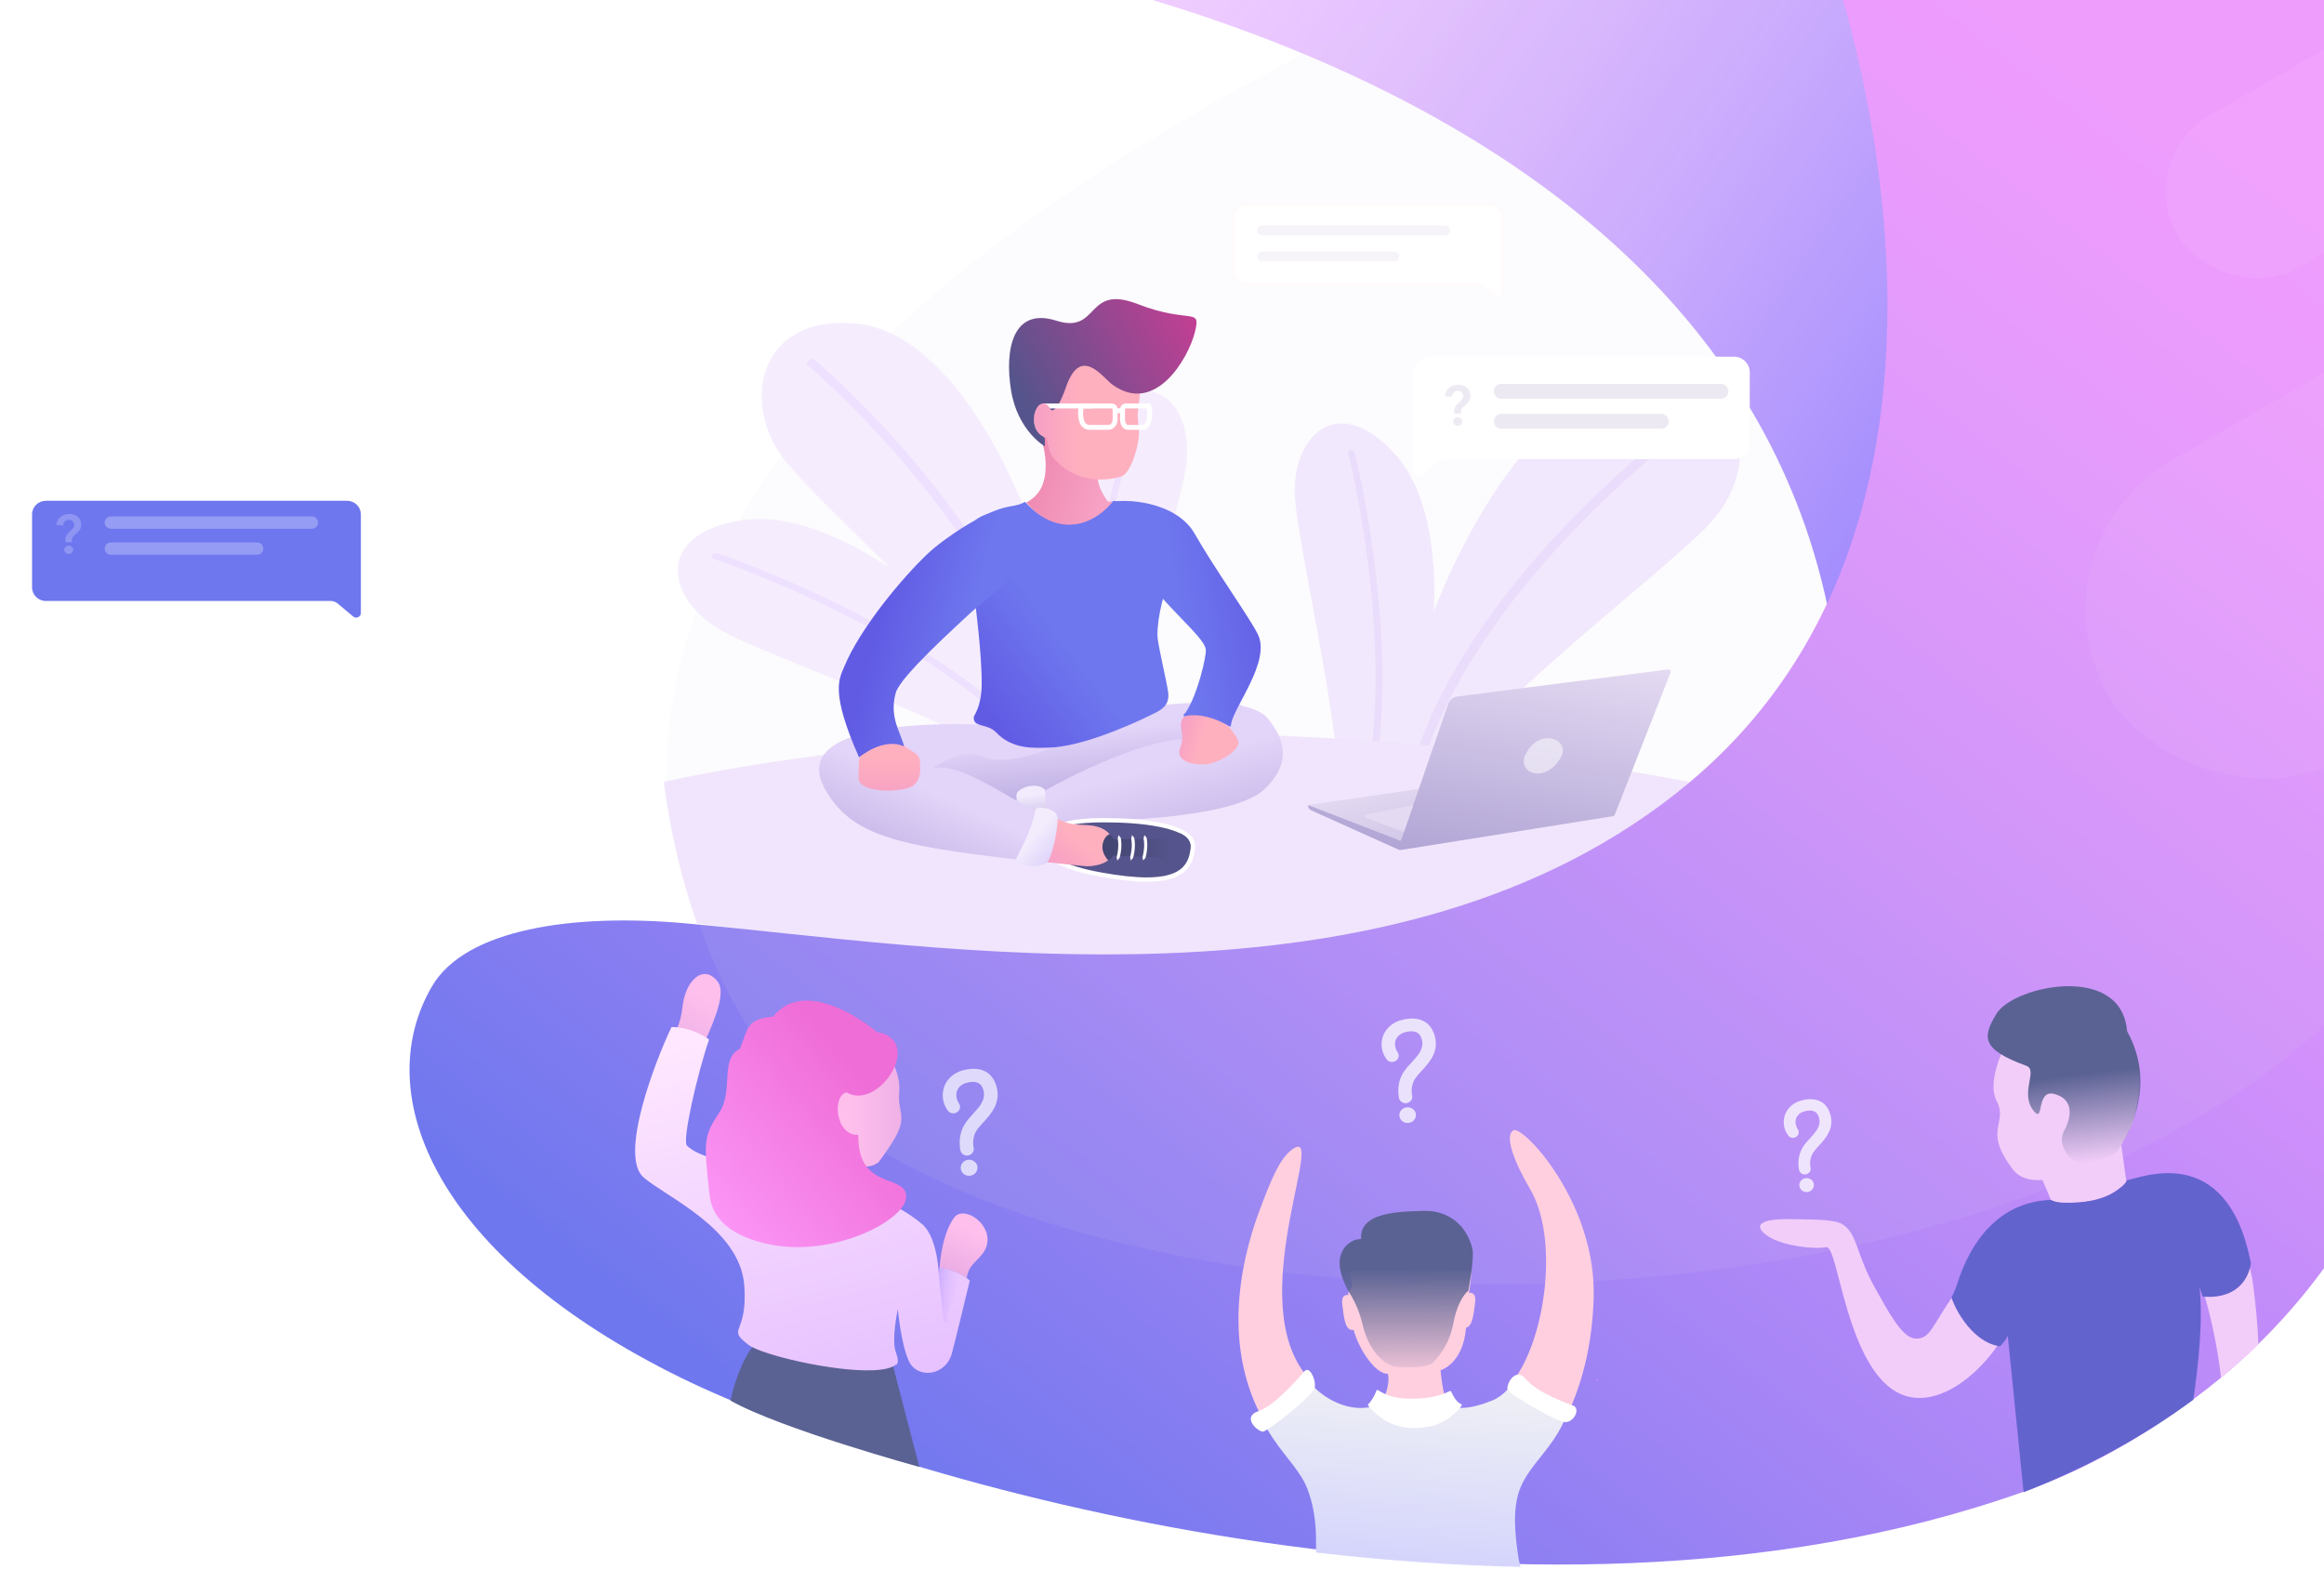 <svg width="942" height="636" viewBox="0 0 942 636" fill="none" xmlns="http://www.w3.org/2000/svg">
<path fill-rule="evenodd" clip-rule="evenodd" d="M694.521 210.558C679.167 228.279 617.735 273.2 588.878 308.643C585.078 308.104 581.278 307.6 577.514 307.114C576.259 306.949 575.005 306.783 573.75 306.636C572.766 306.506 571.791 306.384 570.808 306.262C569.228 306.071 567.657 305.871 566.087 305.689C568.118 287.933 573.488 267.614 581.251 247.703C600.17 199.256 633.368 153.224 667.83 152.329C708.891 151.278 713.738 188.406 694.521 210.558Z" fill="#F3EAFF"/>
<path fill-rule="evenodd" clip-rule="evenodd" d="M687.029 171.232C686.731 171.449 603.067 231.928 577.523 307.114C576.268 306.949 575.013 306.784 573.759 306.636C599.095 230.277 683.906 168.965 684.213 168.739C684.808 168.305 685.928 168.513 686.704 169.191C687.471 169.886 687.624 170.789 687.029 171.232Z" fill="#EBDDFD"/>
<path fill-rule="evenodd" clip-rule="evenodd" d="M581.241 247.712C580.456 267.345 576.565 288.063 570.798 306.271C569.218 306.08 567.648 305.88 566.077 305.697C563.595 305.402 561.131 305.115 558.657 304.837C557.719 304.733 556.789 304.638 555.85 304.525C551.012 303.995 546.21 303.5 541.444 303.039C536.995 265.338 525.856 218.02 524.899 201.497C523.464 176.6 542.51 158.149 565.815 184.54C578.046 198.387 582.288 222.12 581.241 247.712Z" fill="#F3EAFF"/>
<path fill-rule="evenodd" clip-rule="evenodd" d="M558.667 304.838C557.728 304.733 556.798 304.638 555.86 304.525C562.792 248.485 546.517 183.707 546.445 183.437C546.292 182.812 546.779 182.369 547.528 182.464C548.278 182.551 549.018 183.133 549.171 183.767C549.243 184.054 565.464 248.555 558.667 304.838Z" fill="#EBDDFD"/>
<path d="M359 -23.098C359 -23.098 690.477 10.166 740.692 245.416C740.692 245.416 799.885 139.022 740.692 -23.098H359Z" fill="url(#paint0_linear)"/>
<path d="M685 317.003C675.324 325.68 664.564 333.753 652.613 341.075C548.358 404.967 506.674 403.966 390.089 392.241C373.147 390.531 327.455 379.359 282.449 374.325C276.212 356.504 271.852 337.207 269 317.029C276.573 315.242 406.265 285.566 584.184 302.688C588.878 303.136 593.608 303.62 598.374 304.138C599.294 304.242 600.215 304.337 601.136 304.44C603.564 304.708 605.992 304.993 608.438 305.278C609.982 305.459 611.534 305.649 613.087 305.839C614.052 305.951 615.018 306.072 615.984 306.202C617.221 306.348 618.457 306.504 619.694 306.668C623.404 307.143 627.141 307.635 630.887 308.162C648.56 310.596 666.622 313.523 685 317.003Z" fill="#F2E7FE"/>
<path d="M684.809 317.173C824.179 200.418 739.676 -23.098 739.676 -23.098H948V505.507C938.329 520.04 927.411 533.106 915.419 544.819C910.543 549.591 905.486 554.137 900.258 558.466C896.583 561.503 892.835 564.444 888.997 567.281C868.138 582.699 845.292 595.826 820.188 604.736C616.686 676.966 358.272 598.793 276.387 558.692C176.325 509.689 149.496 443.698 175.088 399.857C188.741 376.466 232.474 370.306 277.101 374.236C376.693 382.999 565.702 416.958 684.809 317.173Z" fill="url(#paint1_linear)"/>
<path opacity="0.09" d="M946 -28.872V411.904C807.31 545.433 472.052 551.736 338.44 454.223C312.351 435.182 294.783 407.493 283.438 374.865C277.207 356.944 270.083 337.721 270.001 317.247C269.199 102.902 616.009 -8.816 611.067 -23.29L946 -28.872Z" fill="#E1DAEA"/>
<path fill-rule="evenodd" clip-rule="evenodd" d="M347.19 131.176C307.818 127.285 300.353 162.623 317.133 185.253C333.046 206.71 408.27 269.429 421.575 305.515L433.165 299.382C437.281 241.918 397.592 136.154 347.19 131.176Z" fill="#F5EDFD"/>
<path fill-rule="evenodd" clip-rule="evenodd" d="M428.904 301.649C418.289 220.105 330.509 146.057 330.211 145.805C329.67 145.345 328.587 145.458 327.783 146.066C326.98 146.674 326.772 147.534 327.314 147.994C327.612 148.246 415.491 222.381 425.546 303.422L428.904 301.649Z" fill="#EEE1FF"/>
<path fill-rule="evenodd" clip-rule="evenodd" d="M300.741 210.897C264.727 216.396 270.106 243.108 292.564 255.695C311.167 266.129 380.389 289.479 413.506 310.484L428.787 302.397C406.736 260.829 343.246 204.408 300.741 210.897Z" fill="#F5EDFD"/>
<path fill-rule="evenodd" clip-rule="evenodd" d="M423.137 304.699C381.617 254.653 290.984 224.318 290.66 224.214C290.028 223.997 289.107 224.309 288.602 224.909C288.105 225.508 288.213 226.168 288.845 226.386C289.17 226.499 379.216 256.634 420.42 306.149L423.137 304.699Z" fill="#EEE1FF"/>
<path fill-rule="evenodd" clip-rule="evenodd" d="M442.751 169.269C467.149 145.536 484.046 164.604 480.788 188.423C478.586 204.538 463.792 250.631 456.814 286.881L432.552 299.712C419.247 257.493 417.532 193.801 442.751 169.269Z" fill="#F5EDFD"/>
<path fill-rule="evenodd" clip-rule="evenodd" d="M441.217 295.134C435.738 238.356 458.728 169.955 458.827 169.686C459.026 169.095 459.775 168.582 460.506 168.548C461.237 168.513 461.67 168.965 461.472 169.555C461.381 169.825 438.635 237.514 443.862 293.744L441.217 295.134Z" fill="#EEE1FF"/>
<path opacity="0.75" d="M573.834 451.248L573.816 451.163C573.558 450.299 572.925 449.62 572.166 449.247C571.417 448.866 570.507 448.756 569.633 448.993C568.759 449.23 568.037 449.79 567.617 450.502C567.198 451.206 567.082 452.087 567.332 452.918C567.582 453.749 568.171 454.436 568.92 454.826C569.642 455.216 570.525 455.326 571.381 455.122L571.542 455.089C572.443 454.843 573.139 454.241 573.522 453.546C573.906 452.85 574.022 452.045 573.834 451.248ZM581.469 419.652C581.05 418.253 580.435 417.024 579.587 416.006C578.339 414.472 576.573 413.463 574.575 413.081C572.577 412.691 570.365 412.87 567.992 413.514C565.058 414.302 562.712 416.083 561.356 418.38C559.982 420.677 559.608 423.501 560.437 426.281C560.767 427.358 561.303 428.367 561.98 429.316V429.325C561.998 429.35 562.007 429.367 562.025 429.393H562.034C562.346 429.842 562.801 430.181 563.3 430.359C563.827 430.546 564.406 430.571 564.951 430.418C565.2 430.351 565.45 430.24 565.673 430.105C565.691 430.096 565.709 430.079 565.727 430.071C565.744 430.054 565.771 430.045 565.789 430.037L565.78 430.028C566.244 429.732 566.592 429.308 566.77 428.85C566.966 428.35 566.993 427.799 566.833 427.273C566.761 427.027 566.636 426.79 566.476 426.561H566.485C566.11 426.01 565.851 425.4 565.682 424.857C565.245 423.373 565.423 422.009 566.066 420.906C566.717 419.796 567.84 418.906 569.526 418.439C571.515 417.897 573.023 417.982 574.031 418.414C574.548 418.634 574.967 418.94 575.333 419.372C575.707 419.813 576.029 420.398 576.252 421.169C576.546 422.127 576.599 422.966 576.501 423.763C576.359 424.95 575.859 426.052 575.101 427.188C574.343 428.307 573.326 429.426 572.273 430.571C571.051 431.86 569.954 433.08 569.054 434.437C568.144 435.802 567.448 437.319 567.082 439.1V439.108C566.886 440.1 566.788 441.083 566.788 442.092C566.788 443.05 566.877 444.034 567.056 445.076L567.064 445.093V445.119L567.118 445.339C567.305 445.95 567.698 446.441 568.215 446.78C568.732 447.119 569.437 447.314 570.177 447.179H570.186L570.418 447.128C571.06 446.95 571.604 446.585 571.979 446.06C572.354 445.543 572.532 444.839 572.389 444.152C572.113 442.77 572.113 441.507 572.416 440.083C572.684 438.862 573.067 438.023 573.674 437.124C574.289 436.226 575.163 435.259 576.35 433.988L576.359 433.979C577.964 432.216 579.694 430.317 580.836 427.977C581.407 426.807 581.808 425.527 581.951 424.128C582.085 422.738 581.951 421.237 581.469 419.652Z" fill="white"/>
<path d="M390.549 298.318C390.549 298.318 462.313 284.509 471 286.319C479.687 288.129 499.257 280.56 505.338 287.646C511.419 294.732 474.217 327.048 451.531 330.307C434.238 332.795 432.103 340.053 412.991 328.849C393.879 317.645 352.497 315.664 390.549 298.318Z" fill="url(#paint2_linear)"/>
<path d="M512.611 319.842C497.122 334.764 423.626 332.996 423.626 332.996C423.626 332.996 421.092 320.616 423.626 320.41C423.626 320.41 462.529 298.323 482.703 299.622L484.077 289.955L468.239 286.076C469.31 286.248 505.357 280.959 513.905 291.305C522.471 301.66 521.98 310.82 512.611 319.842Z" fill="url(#paint3_linear)"/>
<path d="M426.5 337.327C426.5 337.327 426.035 338.921 425.338 339.326C423.195 340.573 418.135 341.93 416.524 338.652C414.042 333.629 411.386 324.098 412.126 321.73C412.866 319.361 419.938 316.835 423.5 320.003C423.5 320.003 423.905 330.669 426.5 337.327Z" fill="url(#paint4_linear)"/>
<path d="M398.908 293.81L446 295.849C437.393 299.935 432.742 300.594 426.478 303.089C419.575 305.839 406.686 310.233 397.926 306.63C389.156 303.036 378.368 311.349 378.368 311.349C384.253 310.672 389.264 311.261 409.002 322.825C414.194 325.865 418.286 327.877 419.665 328.615C421.359 334.133 412.004 348.394 412.004 348.394C362.803 342.736 345.111 338.448 334.584 320.206C316.54 288.951 398.908 293.81 398.908 293.81Z" fill="url(#paint5_linear)"/>
<path d="M469.158 257.824C469.203 260.931 472.897 276.156 473.492 280.596C474.186 285.824 470.888 287.659 467.96 289.13C455.581 295.336 437.228 302.693 425.542 303.057C419.154 303.256 410.343 303.844 403.82 296.955C400.099 293.025 394.287 295.137 394.72 290.619C394.783 289.944 397.81 286.525 397.909 277.601C398.053 264.921 395.251 245.325 395.224 242.763C395.116 234.558 385.998 217.611 394.891 211.405C398.468 207.302 409.126 206.809 415.514 203.433C420.362 208.929 426.506 212.21 433.182 212.21C440.012 212.21 446.274 208.782 451.175 203.07C457.175 203.433 474.366 205.13 477.33 212.21C480.916 220.822 468.924 241.205 469.158 257.824Z" fill="url(#paint6_linear)"/>
<path d="M372.868 309.559C372.84 310.112 374.041 316.079 369.698 318.73C365.355 321.381 347.746 321.605 348.003 315.302C348.25 308.998 347.178 303.808 353.042 303.031C358.905 302.253 360.426 294.965 364.531 300.267C368.644 305.578 373.143 304.248 372.868 309.559Z" fill="url(#paint7_linear)"/>
<path d="M451 203.378C446.189 209.2 440.044 212.694 433.341 212.694C426.779 212.694 420.757 209.35 416 203.748C418.75 202.222 421.032 200.122 422.314 197.14C426.541 187.356 420.775 174.008 420.775 174.008C420.775 174.008 443.077 160.034 445.12 176.293C447.153 192.561 441.529 192.306 448.975 203.272C448.966 203.272 449.718 203.298 451 203.378Z" fill="url(#paint8_linear)"/>
<path d="M461.888 158.05C462.487 162.003 460.431 166.803 461.459 171.949C462.764 178.484 458.545 192.003 454.451 193.186C444.331 196.13 434.471 193.721 427.561 186.331C424.816 183.431 424.298 177.862 424.298 177.491C424.298 177.491 420.239 177.267 419.202 171.966C418.174 166.665 421.214 160.674 424.897 164.231C427.185 166.441 428.812 164.231 429.161 160.588C429.51 156.945 434.194 137.382 445.985 143.676C457.767 149.978 459.895 144.927 461.888 158.05Z" fill="url(#paint9_linear)"/>
<path d="M423.5 180.934C423.5 180.934 412.465 174.672 409.805 158.175C407.154 141.67 410.499 124.383 428.154 129.996C445.818 135.609 439.813 114.955 461.165 123.261C482.517 131.566 486.962 124.155 484.311 134.715C481.66 145.265 468.279 168.48 450.904 155.93C446.973 153.097 438.01 139.661 432.086 156.939C432.086 156.939 427.974 169.261 425.503 165.691C420.427 158.368 415.273 173.305 423 177.085C423.64 177.909 423.5 176.979 423.5 180.934Z" fill="url(#paint10_linear)"/>
<path d="M501.959 301.41C500.84 305.561 493.483 309.218 489.106 309.808C486.314 310.182 475.761 309.652 478.428 302.99C480.666 297.345 477.077 293.879 479.717 290.787C479.816 290.666 479.923 290.562 480.039 290.457C482.044 289.702 488.712 288.043 497.878 294.4C497.878 294.4 502.478 299.464 501.959 301.41Z" fill="url(#paint11_linear)"/>
<path d="M406.394 237.735C403.18 240.463 395.631 246.334 393.812 248.04C387.026 254.43 364.93 274.26 363.093 280.816C360.228 291.042 365.398 297.347 366.427 302.577C357.959 298.723 348.197 307.011 348.197 307.011C336.469 280.487 340.143 275.23 342.255 270.13C348.665 254.655 365.793 234.132 376.023 224.468C382.838 218.034 399.405 206.959 408.974 205.357C411.821 204.881 416 204.032 416 204.032C416 204.032 413.41 220.598 410.003 230.669C408.873 234.037 407.643 236.678 406.394 237.735Z" fill="url(#paint12_linear)"/>
<path d="M498.974 293.647C498.974 293.647 499.092 294.898 498.2 294.368C489.308 289.069 482.1 289.668 480.061 290.424C479.196 289.842 480.343 289.243 480.771 288.591C485.467 281.346 489.017 266.09 488.762 263.362C488.025 255.552 452.893 232.981 451 203.634C454.814 202.123 476.566 202.809 484.257 216.388C491.947 229.949 506.482 250.322 509.823 257.081C515.265 268.053 500.139 286.306 498.974 293.647Z" fill="url(#paint13_linear)"/>
<path d="M438.59 164.573H450.697C451.4 164.573 451.972 165.13 451.981 165.825C451.991 166.706 452 168.088 452 170.045C452 171.797 450.79 173.235 449.318 173.235H441.45C440.691 173.235 439.34 172.762 438.656 171.232C437.952 169.664 437.652 166.001 438.59 164.573Z" stroke="white" stroke-width="2" stroke-miterlimit="10"/>
<path d="M465.537 164.573H456.288C455.593 164.573 455.028 165.13 455.019 165.825C455.009 166.706 455 168.088 455 170.045C455 171.797 455.945 173.235 457.104 173.235H463.276C463.869 173.235 464.934 172.762 465.463 171.232C466.037 169.664 466.278 166.001 465.537 164.573Z" stroke="white" stroke-width="2" stroke-miterlimit="10"/>
<path d="M423 164.573H433.454H443" stroke="white" stroke-width="2" stroke-miterlimit="10"/>
<path d="M426 166.176C426 166.176 424.313 162.355 421.64 164.039C418.968 165.723 425.522 167.46 425.522 167.46L426 166.176Z" fill="url(#paint14_linear)"/>
<path d="M452 166.498C452.144 166.498 455 166.498 455 166.498" stroke="white" stroke-width="2" stroke-miterlimit="10"/>
<path d="M464.82 356.56C459.693 356.56 453.492 355.873 445.856 354.475C432.732 352.06 425.331 348.507 423.859 343.903C422.921 340.958 424.726 338.656 425.313 338.013C425.791 336.727 428.806 332.497 447.553 332.497C449.07 332.497 450.676 332.523 452.328 332.575C453.258 332.583 475.769 332.87 481.916 339.272C483.098 340.506 483.64 341.896 483.532 343.407C482.855 352.624 477.258 356.56 464.82 356.56Z" fill="#56548C"/>
<path d="M447.544 333.357C449.025 333.357 450.595 333.383 452.283 333.435C452.283 333.435 483.306 333.73 482.611 343.338C482.097 350.453 478.703 355.682 464.812 355.682C459.946 355.682 453.791 355.04 446.019 353.615C416.061 348.107 426.116 338.439 426.116 338.439C426.116 338.439 426.874 333.357 447.544 333.357ZM447.553 331.62V333.357V331.62C429.14 331.62 425.286 335.624 424.5 337.587C423.724 338.5 421.991 341.01 422.993 344.155C424.591 349.159 432.01 352.816 445.676 355.326C453.366 356.742 459.631 357.429 464.812 357.429C477.674 357.429 483.721 353.12 484.416 343.469C484.543 341.705 483.92 340.098 482.566 338.682C476.275 332.123 454.738 331.732 452.31 331.706C450.686 331.646 449.07 331.62 447.553 331.62Z" fill="white"/>
<path d="M451.534 344.251C451.137 351.426 440.387 351.174 440.387 351.174C432.714 350.445 425.809 349.715 419.572 348.968L421.973 327.719C433.103 336.033 436.415 333.635 443.329 334.791C446.416 335.321 451.994 337.405 451.534 344.251Z" fill="url(#paint15_linear)"/>
<path d="M449.783 338.169C448.014 338.447 444.494 343.668 449.224 348.811C450.298 348.307 451.137 346.856 451.137 346.856L469.713 347.612L477.079 352.989C477.079 352.989 488.479 342.148 478.252 337.77L471.058 340.141L451.462 340.185C451.453 340.193 450.587 338.534 449.783 338.169Z" fill="url(#paint16_linear)"/>
<path d="M453.366 338.534C453.754 338.873 454.034 339.281 454.305 339.698C454.368 340.15 454.44 340.593 454.477 341.045C454.558 341.94 454.558 342.843 454.504 343.738C454.431 344.633 454.332 345.527 454.143 346.405C454.07 346.848 453.935 347.273 453.836 347.716C453.538 348.099 453.213 348.472 452.852 348.82C452.735 348.324 452.689 347.873 452.617 347.412C452.716 347.004 452.834 346.596 452.906 346.179C453.087 345.354 453.177 344.511 453.249 343.677C453.303 342.834 453.294 341.992 453.222 341.158C453.186 340.741 453.141 340.324 453.05 339.916L453.366 338.534Z" fill="white"/>
<path d="M458.835 338.534C459.223 338.873 459.503 339.281 459.774 339.698C459.837 340.15 459.909 340.593 459.945 341.045C460.027 341.94 460.027 342.843 459.972 343.738C459.9 344.633 459.801 345.527 459.611 346.405C459.539 346.848 459.404 347.273 459.304 347.716C459.007 348.099 458.682 348.472 458.321 348.82C458.203 348.324 458.158 347.873 458.086 347.412C458.185 347.004 458.303 346.596 458.375 346.179C458.555 345.354 458.646 344.511 458.718 343.677C458.772 342.834 458.763 341.992 458.691 341.158C458.655 340.741 458.609 340.324 458.519 339.916L458.835 338.534Z" fill="white"/>
<path d="M463.855 338.534C464.243 338.873 464.523 339.281 464.793 339.698C464.857 340.15 464.929 340.593 464.965 341.045C465.046 341.94 465.046 342.843 464.992 343.738C464.92 344.633 464.82 345.527 464.631 346.405C464.559 346.848 464.423 347.273 464.324 347.716C464.026 348.099 463.701 348.472 463.34 348.82C463.223 348.324 463.178 347.873 463.105 347.412C463.205 347.004 463.322 346.596 463.394 346.179C463.575 345.354 463.665 344.511 463.737 343.677C463.791 342.834 463.782 341.992 463.71 341.158C463.674 340.741 463.629 340.324 463.539 339.916L463.855 338.534Z" fill="white"/>
<path d="M419.572 328.457C419.572 328.457 420.077 327.441 420.917 327.38C423.498 327.215 428.824 328.275 428.715 332.01C428.544 337.744 426.342 347.699 424.491 349.532C422.65 351.365 413.624 352.538 411.891 348.003C411.9 348.012 418.705 335.737 419.572 328.457Z" fill="url(#paint17_linear)"/>
<path d="M568.456 339.693H568.446V339.683L568.456 339.693Z" fill="url(#paint18_linear)"/>
<path d="M530.239 326.34L602.935 315.742L655.989 326.34L567.847 340.816L530.239 326.34Z" fill="url(#paint19_linear)"/>
<path d="M677.111 272.694L654.526 330.253C654.398 330.581 654.094 330.82 653.735 330.873L568.151 344.508C567.627 344.596 567.084 344.525 566.597 344.304C562.015 342.232 537.287 331.094 531.454 328.473C530.7 328.137 530.23 327.411 530.23 326.605V326.34L567.838 340.825L587.01 285.355C587.562 283.744 589.025 282.566 590.782 282.345L676.026 271.41C676.789 271.313 677.369 272.012 677.111 272.694Z" fill="url(#paint20_linear)"/>
<path d="M568.456 339.693H568.446V339.683L568.456 339.693Z" fill="url(#paint21_linear)"/>
<g opacity="0.72">
<path opacity="0.72" d="M632.944 306.427C631.15 310.252 627.452 313.457 623.441 313.564C619.43 313.67 616.449 310.483 618.096 306.419C619.743 302.355 623.404 299.158 627.599 299.282C631.794 299.406 634.738 302.603 632.944 306.427Z" fill="white"/>
</g>
<path d="M572.843 326.375L553.643 330.173C552.963 330.297 552.88 331.2 553.524 331.431L569.034 337.389L572.843 326.375Z" fill="url(#paint22_linear)"/>
<path opacity="0.76" d="M735.156 479.698L735.147 479.654L735.138 479.619C734.912 478.846 734.352 478.247 733.694 477.908C733.026 477.569 732.231 477.474 731.464 477.682C730.697 477.899 730.065 478.395 729.695 479.029C729.334 479.663 729.226 480.436 729.442 481.174C729.659 481.921 730.182 482.53 730.832 482.877C731.473 483.216 732.249 483.32 732.999 483.138L733.143 483.103C733.928 482.886 734.542 482.356 734.876 481.739C735.219 481.114 735.318 480.401 735.156 479.698ZM741.862 451.613C741.492 450.362 740.942 449.267 740.21 448.364C739.109 447 737.557 446.105 735.806 445.766C734.046 445.419 732.114 445.575 730.029 446.149C727.447 446.852 725.389 448.433 724.198 450.475C722.997 452.525 722.663 455.027 723.395 457.494C723.683 458.449 724.153 459.353 724.749 460.195H724.74C724.749 460.204 724.749 460.204 724.749 460.204C724.758 460.221 724.776 460.247 724.785 460.265H724.794C725.065 460.664 725.471 460.968 725.904 461.125C726.364 461.29 726.87 461.307 727.357 461.177C727.574 461.116 727.79 461.021 727.989 460.89V460.899C728.007 460.89 728.025 460.873 728.034 460.864C728.052 460.856 728.07 460.847 728.088 460.838V460.829C728.494 460.569 728.792 460.195 728.955 459.778C729.126 459.335 729.144 458.849 729.009 458.38C728.946 458.163 728.837 457.945 728.693 457.754L728.702 457.746C728.377 457.259 728.142 456.721 727.998 456.234C727.61 454.914 727.772 453.706 728.332 452.716C728.901 451.734 729.894 450.935 731.365 450.527C733.116 450.049 734.443 450.118 735.327 450.501C735.779 450.7 736.149 450.97 736.474 451.361C736.799 451.752 737.078 452.264 737.277 452.95C737.53 453.81 737.584 454.557 737.503 455.261C737.376 456.312 736.934 457.303 736.266 458.302C735.598 459.301 734.723 460.282 733.793 461.299C732.719 462.454 731.753 463.54 730.95 464.747C730.155 465.963 729.551 467.31 729.226 468.891V468.9C729.054 469.777 728.964 470.654 728.964 471.549C728.964 472.401 729.045 473.278 729.207 474.207V474.225L729.217 474.242L729.262 474.442C729.424 474.981 729.767 475.415 730.218 475.719C730.679 476.023 731.293 476.197 731.942 476.075H731.952L732.159 476.032C732.719 475.875 733.197 475.545 733.522 475.085C733.856 474.624 734.009 473.999 733.883 473.391C733.639 472.157 733.648 471.028 733.91 469.768C734.145 468.683 734.479 467.935 735.011 467.136C735.553 466.337 736.32 465.477 737.358 464.356L737.367 464.348V464.339C738.784 462.775 740.301 461.09 741.303 459.005C741.799 457.971 742.16 456.825 742.277 455.591C742.395 454.349 742.277 453.011 741.862 451.613Z" fill="white"/>
<path d="M810.525 544.12C805.1 552.833 792.382 566.185 778.752 566.689C749.174 567.784 745.716 504.542 740.265 505.567C735.075 506.54 723.097 505.011 717.338 501.571C711.787 498.262 709.891 493.744 727.023 494.214C733.946 494.405 743.397 494.187 746.727 496.229C753.028 500.077 752.071 508.121 760.321 522.646C764.933 530.76 770.755 542.226 776.225 542.609C782.598 543.06 783.139 537.066 792.292 524.488C794.783 531.802 800.713 542.8 810.525 544.12Z" fill="#F2CDF9"/>
<path d="M861.884 478.968C861.018 480.054 860.043 481.009 858.996 481.843C858.969 481.869 858.951 481.887 858.915 481.904C852.596 486.917 843.471 487.75 836.909 487.559C836.873 487.568 836.836 487.568 836.809 487.559C832.368 487.429 833.154 487.386 832.739 487.299C832.711 487.29 831.655 487.186 831.655 487.186L827.891 478.325C827.891 478.325 819.56 479.472 815.643 473.738C803.557 457.641 814.154 455.626 809.306 446.314C806.635 441.188 808.693 433.379 811.094 427.393C813.043 422.511 815.219 418.845 815.219 418.845C815.219 418.845 833.262 400.09 852.813 413.147C872.571 422.285 866.632 447.495 864.691 454.254C863.924 456.912 859.853 464.27 859.853 464.27L861.884 478.968Z" fill="#F2CDF9"/>
<path d="M915.427 544.928C910.552 549.706 905.498 554.258 900.272 558.593C899.008 547.169 896.426 534.877 893.719 525.669C893.619 525.339 893.529 525.017 893.43 524.696C896.246 525.044 908.765 526.981 911.527 512.282C911.636 512.847 911.78 513.481 911.952 514.15V514.159C912.349 515.757 912.827 517.555 913.035 519.049C914.371 528.735 915.12 537.327 915.427 544.928Z" fill="#F2CDF9"/>
<path d="M912.413 512.204C912.286 512.882 912.133 513.534 911.952 514.15C908.694 525.687 897.682 525.956 893.72 525.669C893.331 525.643 893.006 525.608 892.772 525.574C892.745 525.452 892.7 525.339 892.663 525.226V525.218C892.284 523.941 891.887 522.742 891.517 521.604C893.061 534.886 891.12 553.329 889.017 567.419C868.166 582.856 845.014 595.208 820.237 604.92L813.81 541.393C813.621 542.201 812.863 543.365 811.635 544.746C811.337 545.085 811.012 545.432 810.678 545.78C810.29 545.727 809.911 545.658 809.541 545.571C800.47 543.634 793.664 533.427 791.137 526.39C791.092 526.251 791.037 526.112 790.992 525.973C791.498 525.044 791.949 524.088 792.355 523.115C792.698 522.29 793.005 521.447 793.267 520.605C798.755 503.048 810.426 487.151 831.33 486.413C831.881 486.699 833.244 487.342 835.374 487.516H835.41C835.843 487.56 836.313 487.568 836.809 487.559C836.836 487.568 836.872 487.568 836.909 487.559C843.471 487.751 852.587 486.917 858.905 481.904C858.942 481.896 858.969 481.878 858.987 481.843C860.368 480.949 861.388 479.984 861.884 478.968C861.974 478.786 862.047 478.612 862.11 478.429C867.417 477.691 902.195 462.341 912.187 511.093C912.268 511.457 912.341 511.831 912.413 512.204Z" fill="#6363CE"/>
<path d="M809.297 410.879C803.412 420.418 803.051 425.404 821.302 432.032C826.384 433.874 818.251 443.291 824.569 450.648C828.55 455.279 825.292 441.64 832.567 443.447C839.833 445.262 840.302 451.517 836.71 458.345C833.117 465.173 840.925 471.575 842.459 471.445C844.003 471.315 855.593 470.663 858.526 466.32C861.46 461.985 874.963 441.093 862.191 418.02C859.925 390.213 816.256 399.604 809.297 410.879Z" fill="url(#paint23_linear)"/>
<path d="M563 557.239L582 555.314C578.696 555.74 566.684 557.239 563 557.239Z" fill="url(#paint24_linear)"/>
<path d="M597.92 528.059C597.297 532.904 596.859 537.637 594.245 538.226C594.245 538.313 594.236 538.4 594.226 538.478C592.896 553.065 583.918 555.457 583.918 555.457C583.918 555.457 584.774 566.231 586.793 568.346C587.137 568.702 587.51 569.014 587.91 569.291C583.76 570.21 579.22 570.712 574.448 570.712C569.033 570.712 563.917 570.062 559.33 568.892C561.367 567.445 563.554 560.424 562.549 556.914C557.497 556.914 551.506 547.717 549.227 540.931C549.013 540.306 548.836 539.691 548.687 539.119C545.217 539.682 544.78 534.387 544.082 528.943C543.589 525.086 545.431 524.817 546.585 525C545.84 523.023 548.966 522.668 547.813 519.218C543.403 506.026 551.86 502.542 551.86 502.542C556.046 498.641 579.723 493.016 590.403 499.725C593.231 501.502 594.822 504.431 595.631 507.794C595.65 507.864 595.668 507.942 595.678 508.011C595.687 508.037 595.687 508.063 595.687 508.089C596.896 513.411 596.199 519.721 595.389 524.115C596.589 523.951 598.404 524.271 597.92 528.059Z" fill="#FFCFDF"/>
<path d="M595.179 523.219C592.996 524.86 590.342 529.694 589.168 536.063C587.476 545.258 583.379 549.469 580.864 552.373C578.894 554.645 566.448 554.943 563.322 553.355C559.411 551.373 554.556 546.565 552.244 536.712C550.469 529.124 546.936 524.035 546.936 524.035C536.783 506.296 549.479 502.558 549.479 502.558L551.689 502.216C551.079 491.127 567.446 491.249 576.546 490.855C585.543 490.46 594.023 495.224 596.788 506.059C597.74 509.805 595.179 523.219 595.179 523.219Z" fill="url(#paint25_linear)"/>
<path d="M648 559.581C647.836 559.773 647.672 559.944 647.507 560.126C647.134 559.516 647 559.164 647 559.164L648 559.581Z" fill="url(#paint26_linear)"/>
<path d="M530 558.259C522.649 572.227 512.068 575.626 512.013 575.522C496.101 546.922 501.951 513.792 510.366 491.162C514.87 479.04 518.536 469.929 523.504 466.142C531.019 460.405 526.497 474.45 522.867 494.035C519.237 513.619 516.517 538.734 527.644 555.144C528.381 556.231 529.154 557.249 529.945 558.207C529.964 558.224 529.973 558.241 530 558.259Z" fill="#FFCFDF"/>
<path d="M645.971 526.021C645.418 545.013 641.5 559.133 636.614 570.712H636.605C620.122 569.703 615.135 561.534 613.964 558.959C614.075 558.811 614.167 558.672 614.269 558.515C626.76 540.619 631.719 501.565 620.196 482.025C613.651 470.924 609.595 459.919 613.577 458.179C617.569 456.447 647.058 487.671 645.971 526.021Z" fill="#FFCFDF"/>
<path opacity="0.69" d="M396.122 472.574L396.113 472.531L396.094 472.487C395.842 471.601 395.201 470.906 394.434 470.515C393.666 470.124 392.755 470.02 391.87 470.255C390.977 470.498 390.255 471.071 389.83 471.801C389.578 472.244 389.424 472.757 389.415 473.295C389.397 473.625 389.442 473.955 389.541 474.286C389.785 475.137 390.381 475.841 391.139 476.24C391.879 476.64 392.773 476.753 393.639 476.535V476.544L393.802 476.501C394.316 476.362 394.768 476.101 395.129 475.78C395.408 475.528 395.634 475.232 395.806 474.928C396.194 474.216 396.311 473.382 396.122 472.574ZM403.848 440.198C403.424 438.765 402.792 437.505 401.943 436.462C400.68 434.89 398.893 433.856 396.871 433.465C394.849 433.066 392.61 433.248 390.209 433.9C387.231 434.716 384.866 436.541 383.485 438.895C382.104 441.249 381.716 444.133 382.564 446.982C382.889 448.086 383.44 449.128 384.117 450.101C384.126 450.101 384.126 450.101 384.126 450.11C384.144 450.127 384.153 450.153 384.171 450.179L384.18 450.171C384.496 450.64 384.956 450.987 385.462 451.17C385.994 451.361 386.572 451.378 387.131 451.23C387.384 451.161 387.628 451.048 387.863 450.9V450.909C387.881 450.892 387.899 450.883 387.917 450.865C387.935 450.857 387.953 450.848 387.971 450.839V450.831C388.44 450.527 388.792 450.092 388.973 449.615C389.171 449.102 389.189 448.546 389.036 448.007C388.955 447.756 388.837 447.504 388.675 447.278H388.684C388.305 446.713 388.034 446.088 387.872 445.532C387.429 444.003 387.61 442.613 388.26 441.475C388.919 440.346 390.047 439.425 391.753 438.956C393.775 438.4 395.3 438.478 396.32 438.93C396.844 439.147 397.268 439.46 397.638 439.911C398.017 440.363 398.333 440.954 398.568 441.744C398.856 442.734 398.92 443.594 398.82 444.411C398.676 445.619 398.17 446.757 397.403 447.912C396.636 449.067 395.616 450.205 394.551 451.369C393.314 452.698 392.195 453.949 391.274 455.348C390.363 456.747 389.659 458.302 389.289 460.117V460.134C388.901 462.106 388.883 464.052 389.262 466.25L389.271 466.267V466.285L389.325 466.511C389.514 467.145 389.912 467.64 390.435 467.996C390.959 468.344 391.672 468.543 392.421 468.404H392.43L392.665 468.352C393.314 468.17 393.865 467.788 394.244 467.258C394.623 466.728 394.804 466.007 394.65 465.303L394.659 465.312C394.379 463.887 394.379 462.584 394.686 461.133C394.957 459.874 395.345 459.023 395.959 458.093C396.573 457.172 397.466 456.191 398.667 454.888L398.676 454.879C400.301 453.072 402.052 451.126 403.207 448.728C403.776 447.53 404.191 446.218 404.335 444.785C404.471 443.351 404.335 441.822 403.848 440.198Z" fill="white"/>
<path d="M372.636 594.67C372.636 594.67 316.692 579.337 296.094 567.784C298.233 557.324 302.954 548.108 304.994 546.136C305.589 545.562 305.526 544.972 305.526 544.972L362.021 553.91L372.636 594.67Z" fill="#5A6293"/>
<path d="M274.296 417.134C279.901 418.724 281.625 419.775 285.696 422.285C291.103 410.393 293.892 401.697 290.85 397.84C285.209 390.682 277.726 397.206 276.589 408.543C276.309 411.366 275.532 414.545 274.296 417.134Z" fill="url(#paint27_linear)"/>
<path d="M380.831 513.95C384.83 514.446 388.548 515.87 391.816 518.007C392.024 517.147 392.213 516.435 392.358 515.922C393.748 511.006 400.95 508.773 400.246 501.615C399.551 494.465 390.146 489.019 386.779 493.571C382.582 499.269 381.246 508.504 380.831 513.95Z" fill="url(#paint28_linear)"/>
<path d="M260.82 477.248C269.828 485.162 299.939 497.949 301.681 521.056C303.216 541.436 294.135 538.109 303.423 545.197C308.677 549.202 337.741 556.134 353.826 555.474C358.023 555.309 361.317 554.623 363.105 553.233C363.105 553.233 364.964 553.233 363.105 548.09C361.245 542.947 363.926 530.664 363.926 530.664C363.926 530.664 365.145 544.728 368.421 551.8C371.761 559.01 383.287 558.011 385.86 548.533C387.232 543.495 391.303 526.434 393.081 519.154L391.808 517.99C388.55 515.853 384.822 514.428 380.823 513.933C380.634 516.313 380.625 517.964 380.625 518.303C380.616 517.964 380.579 516.252 380.336 513.881C379.803 508.617 378.251 500.112 373.774 496.246C367.031 490.435 353.573 483.285 347.534 483.511C341.496 483.737 344.98 469.656 344.98 469.656L328.381 468.544C328.381 468.544 327.92 476.449 325.655 477.448C322.108 479.029 315.934 473.973 312.016 473.678C305.445 473.182 284.577 470.611 278.43 464.4C276.444 462.393 282.672 435.107 287.42 421.399C283.629 418.567 277.744 416.309 272.211 416.309C265.919 429.4 250.71 468.37 260.82 477.248Z" fill="url(#paint29_linear)"/>
<path d="M357.354 423.571C357.354 423.571 365.37 432.953 364.494 442.674C363.619 452.394 369.368 452.394 359.44 466.476C359.44 466.476 356.127 471.506 355.612 471.506C355.098 471.506 351.785 475.693 340.114 469.325L332.785 445.862C332.785 445.862 342.028 409.828 357.354 423.571Z" fill="url(#paint30_linear)"/>
<path d="M358.231 419.045C357.446 418.741 355.74 418.663 355.009 418.038C350.053 413.79 325.836 396.32 313.389 412.104C302.665 413.13 303.415 416.491 299.885 425.248C291.708 428.992 297.394 442.04 291.644 450.848C285.218 460.682 285.1 462.133 287.646 484.641C288.991 496.507 300.31 502.605 314.688 504.951C340.657 508.652 366.255 494.248 367.23 485.918C368.485 475.198 347.544 483.52 347.887 460.048C338.599 460.491 337.209 444.185 343.13 442.839C355.333 450.101 372.971 424.813 358.231 419.045Z" fill="url(#paint31_linear)"/>
<path d="M380.634 518.311L382.484 535.685L384.984 536.754L383.829 533.574C383.829 533.574 389.046 519.084 389.001 516.383C385.634 514.645 380.832 513.933 380.832 513.933L380.634 518.311Z" fill="url(#paint32_linear)"/>
<path d="M633.797 576.461C628.773 587.409 620.194 593.844 616.424 602.731C612.923 610.977 613.971 621.648 615.592 632.12L616.308 635.194C588.458 634.588 560.635 632.501 533.456 629.357C533.25 625.987 534.396 615.1 529.838 603.32C527.34 596.867 521.653 591.315 516.513 583.84C515.519 582.394 514.579 580.93 513.701 579.449C513.101 578.47 512.537 577.483 512 576.495C512 576.504 512.027 576.495 512.072 576.487C513.003 576.261 522.8 572.546 529.713 559.164C529.731 559.181 529.749 559.207 529.758 559.224C530.752 560.437 531.782 561.545 532.838 562.542V562.55C540.343 569.696 549.163 571.688 555.378 570.398C555.629 570.363 555.88 570.302 556.121 570.242C561.306 572.035 567.44 573.065 574.004 573.065C580.049 573.065 585.727 572.182 590.652 570.64C590.661 570.64 590.679 570.631 590.688 570.631C594.897 571.203 600.278 569.557 604.899 567.712C607.031 566.864 609.054 565.4 610.944 563.442C612.01 562.351 613.03 561.095 614.007 559.709C615.144 562.273 619.988 570.398 636 571.411C635.284 573.152 634.549 574.832 633.797 576.461Z" fill="url(#paint33_linear)"/>
<path d="M592 569.633C586.975 576.024 580.968 578.129 574.483 578.389C567.465 578.667 560.824 576.46 555 569.559C556.194 568.335 557.269 566.61 558.178 564.486C558.243 564.347 558.298 564.18 558.353 563.976C563.478 567.333 568.806 567.658 574.373 567.444C579.278 567.25 583.026 566.647 587.811 564.393C589.061 567.296 590.484 568.947 592 569.633Z" fill="white" stroke="white" stroke-miterlimit="10" stroke-linejoin="round"/>
<path d="M528.668 555.981C528.668 555.981 517.374 569.573 510.065 572.064C502.926 574.495 510.235 580.829 512.165 580.306C514.104 579.783 532.483 565.861 532.948 562.359C533.421 558.848 530.562 553.411 528.668 555.981Z" fill="white"/>
<path d="M637.457 569.731C637.457 569.731 623.23 564.855 618.565 559.126C614.007 553.526 610.083 562.021 611.189 563.58C612.295 565.139 631.499 577.14 635.057 576.459C638.616 575.779 640.543 570.618 637.457 569.731Z" fill="white"/>
<rect opacity="0.05" x="864.79" y="64.606" width="635.211" height="71.51" rx="35.755" transform="rotate(-30 864.79 64.606)" fill="white"/>
<rect opacity="0.05" x="819.79" y="221.606" width="635.211" height="139.398" rx="69.699" transform="rotate(-30 819.79 221.606)" fill="white"/>
<g filter="url(#filter0_d)">
<path d="M709.242 144.896V173.816C709.242 177.296 706.367 180.115 702.818 180.115H586.817C584.929 180.115 583.099 180.777 581.666 181.976L576.338 186.415C575.023 187.515 573 186.597 573 184.902V180.115V179.611V144.896C573 141.415 575.875 138.588 579.432 138.588H702.818C706.359 138.588 709.242 141.407 709.242 144.896Z" fill="white"/>
<path opacity="0.43" d="M608.518 164.771C610.111 164.771 673.338 164.771 673.338 164.771" stroke="#D6CCE2" stroke-width="6" stroke-miterlimit="10" stroke-linecap="round"/>
<path opacity="0.43" d="M608.518 152.613C610.111 152.613 697.584 152.613 697.584 152.613" stroke="#D6CCE2" stroke-width="6" stroke-miterlimit="10" stroke-linecap="round"/>
<g opacity="0.63">
<path opacity="0.63" d="M594.617 151.143C593.675 150.373 592.503 149.983 591.09 149.983C589.636 149.983 588.412 150.404 587.428 151.215C586.434 152.035 585.859 153.154 585.681 154.58L588.537 154.837C588.569 154.19 588.799 153.626 589.217 153.164C589.657 152.692 590.211 152.466 590.902 152.466C591.561 152.466 592.095 152.661 592.493 153.062C592.88 153.452 593.089 153.965 593.089 154.56C593.089 155.278 592.733 155.955 592.011 156.592L590.975 157.567C590.379 158.1 589.992 158.623 589.772 159.095C589.563 159.557 589.448 160.163 589.448 160.881V161.743H592.189V161.148C592.189 160.512 592.283 160.029 592.482 159.711C592.67 159.383 593.089 158.942 593.727 158.398C594.554 157.69 595.15 157.064 595.506 156.51C595.862 155.976 596.04 155.258 596.04 154.385C596.04 152.99 595.569 151.923 594.617 151.143ZM592.158 163.631C591.791 163.303 591.352 163.139 590.85 163.139C590.337 163.139 589.898 163.313 589.531 163.652C589.176 164.001 588.998 164.421 588.998 164.904C588.998 165.386 589.176 165.807 589.542 166.135C589.918 166.474 590.347 166.638 590.85 166.638C591.352 166.638 591.791 166.463 592.158 166.114C592.513 165.766 592.691 165.345 592.691 164.863C592.691 164.37 592.513 163.97 592.158 163.631Z" fill="#D6CCE2"/>
</g>
</g>
<g filter="url(#filter1_d)">
<path d="M500 83.802V106.193C500 108.888 502.301 111.071 505.142 111.071H597.988C599.499 111.071 600.963 111.583 602.11 112.511L606.375 115.948C607.427 116.799 609.047 116.089 609.047 114.777V111.071V110.68V83.802C609.047 81.107 606.746 78.918 603.899 78.918H505.142C502.308 78.918 500 81.101 500 83.802Z" fill="white" stroke="#FFFBFB" stroke-miterlimit="10"/>
<path opacity="0.2" d="M511.62 99.955C512.938 99.955 565.249 99.955 565.249 99.955" stroke="#D6CCE2" stroke-width="4" stroke-miterlimit="10" stroke-linecap="round"/>
<path opacity="0.2" d="M511.62 89.437C512.947 89.437 585.807 89.437 585.807 89.437" stroke="#D6CCE2" stroke-width="4" stroke-miterlimit="10" stroke-linecap="round"/>
</g>
<g filter="url(#filter2_d)">
<path d="M13 202.506V232.12C13 235.163 15.512 237.626 18.615 237.626H134.076C135.071 237.626 136.032 237.974 136.791 238.602L143.172 243.926C144.395 244.943 146.275 244.092 146.275 242.521V237.626V237.13V202.506C146.275 199.464 143.762 197 140.66 197H18.615C15.512 197 13 199.464 13 202.506Z" fill="#6E77EE"/>
</g>
<path opacity="0.27" d="M44.927 222.37C46.385 222.37 104.234 222.37 104.234 222.37" stroke="white" stroke-width="5" stroke-miterlimit="10" stroke-linecap="round"/>
<path opacity="0.27" d="M44.927 211.851C46.385 211.851 126.414 211.851 126.414 211.851" stroke="white" stroke-width="5" stroke-miterlimit="10" stroke-linecap="round"/>
<g opacity="0.47">
<path opacity="0.47" d="M31.53 209.481C30.606 208.727 29.47 208.345 28.1 208.345C26.686 208.345 25.494 208.749 24.525 209.546C23.567 210.344 22.999 211.436 22.832 212.823L25.616 213.063C25.639 212.43 25.861 211.884 26.273 211.436C26.697 210.988 27.242 210.759 27.911 210.759C28.568 210.759 29.08 210.955 29.459 211.337C29.848 211.72 30.038 212.211 30.038 212.801C30.038 213.489 29.692 214.144 29.002 214.767L27.988 215.717C27.409 216.252 27.02 216.744 26.808 217.203C26.596 217.661 26.496 218.251 26.496 218.95V219.791H29.158V219.223C29.158 218.601 29.247 218.131 29.436 217.814C29.626 217.497 30.027 217.072 30.65 216.536C31.463 215.848 32.042 215.237 32.388 214.701C32.733 214.166 32.911 213.478 32.911 212.626C32.911 211.272 32.443 210.234 31.53 209.481ZM29.125 221.637C28.768 221.309 28.345 221.145 27.844 221.145C27.354 221.145 26.93 221.32 26.574 221.659C26.218 221.997 26.04 222.401 26.04 222.871C26.04 223.352 26.218 223.745 26.585 224.073C26.942 224.4 27.365 224.553 27.844 224.553C28.345 224.553 28.768 224.389 29.125 224.051C29.481 223.712 29.659 223.308 29.659 222.827C29.659 222.358 29.481 221.965 29.125 221.637Z" fill="white"/>
</g>
<defs>
<filter id="filter0_d" x="560" y="131.588" width="162.242" height="74.306" filterUnits="userSpaceOnUse" color-interpolation-filters="sRGB">
<feFlood flood-opacity="0" result="BackgroundImageFix"/>
<feColorMatrix in="SourceAlpha" type="matrix" values="0 0 0 0 0 0 0 0 0 0 0 0 0 0 0 0 0 0 127 0"/>
<feOffset dy="6"/>
<feGaussianBlur stdDeviation="6.5"/>
<feColorMatrix type="matrix" values="0 0 0 0 0.276 0 0 0 0 0.106 0 0 0 0 0.446 0 0 0 0.07 0"/>
<feBlend mode="normal" in2="BackgroundImageFix" result="effect1_dropShadow"/>
<feBlend mode="normal" in="SourceGraphic" in2="effect1_dropShadow" result="shape"/>
</filter>
<filter id="filter1_d" x="495.5" y="78.418" width="118.047" height="46.397" filterUnits="userSpaceOnUse" color-interpolation-filters="sRGB">
<feFlood flood-opacity="0" result="BackgroundImageFix"/>
<feColorMatrix in="SourceAlpha" type="matrix" values="0 0 0 0 0 0 0 0 0 0 0 0 0 0 0 0 0 0 127 0"/>
<feOffset dy="4"/>
<feGaussianBlur stdDeviation="2"/>
<feColorMatrix type="matrix" values="0 0 0 0 0.129 0 0 0 0 0.192 0 0 0 0 0.525 0 0 0 0.02 0"/>
<feBlend mode="normal" in2="BackgroundImageFix" result="effect1_dropShadow"/>
<feBlend mode="normal" in="SourceGraphic" in2="effect1_dropShadow" result="shape"/>
</filter>
<filter id="filter2_d" x="0" y="190" width="159.275" height="73.368" filterUnits="userSpaceOnUse" color-interpolation-filters="sRGB">
<feFlood flood-opacity="0" result="BackgroundImageFix"/>
<feColorMatrix in="SourceAlpha" type="matrix" values="0 0 0 0 0 0 0 0 0 0 0 0 0 0 0 0 0 0 127 0"/>
<feOffset dy="6"/>
<feGaussianBlur stdDeviation="6.5"/>
<feColorMatrix type="matrix" values="0 0 0 0 0.276 0 0 0 0 0.106 0 0 0 0 0.446 0 0 0 0.07 0"/>
<feBlend mode="normal" in2="BackgroundImageFix" result="effect1_dropShadow"/>
<feBlend mode="normal" in="SourceGraphic" in2="effect1_dropShadow" result="shape"/>
</filter>
<linearGradient id="paint0_linear" x1="836.548" y1="172.177" x2="382.342" y2="-137.451" gradientUnits="userSpaceOnUse">
<stop offset="0.017" stop-color="#795FFF" stop-opacity="0.8"/>
<stop offset="0.319" stop-color="#A875FF" stop-opacity="0.646"/>
<stop offset="0.618" stop-color="#D088FF" stop-opacity="0.494"/>
<stop offset="0.855" stop-color="#E894FF" stop-opacity="0.374"/>
<stop offset="1" stop-color="#F198FF" stop-opacity="0.3"/>
</linearGradient>
<linearGradient id="paint1_linear" x1="399.199" y1="645.209" x2="874.253" y2="37.725" gradientUnits="userSpaceOnUse">
<stop stop-color="#6E77EE"/>
<stop offset="0.02" stop-color="#7278EE"/>
<stop offset="0.35" stop-color="#A886F6"/>
<stop offset="0.636" stop-color="#D090FB"/>
<stop offset="0.862" stop-color="#E896FE"/>
<stop offset="1" stop-color="#F198FF"/>
</linearGradient>
<linearGradient id="paint2_linear" x1="440.104" y1="296.707" x2="443.639" y2="328.51" gradientUnits="userSpaceOnUse">
<stop stop-color="#E3D4F9"/>
<stop offset="1" stop-color="#B4A6DD"/>
</linearGradient>
<linearGradient id="paint3_linear" x1="470.823" y1="310.472" x2="485.604" y2="362.712" gradientUnits="userSpaceOnUse">
<stop stop-color="#E3D4F9"/>
<stop offset="1" stop-color="#B4A6DD"/>
</linearGradient>
<linearGradient id="paint4_linear" x1="417" y1="322.409" x2="418.799" y2="335.43" gradientUnits="userSpaceOnUse">
<stop offset="0" stop-color="#F2EBFD"/>
<stop offset="1" stop-color="#BFB3E4"/>
</linearGradient>
<linearGradient id="paint5_linear" x1="379.862" y1="321.713" x2="358.801" y2="367.724" gradientUnits="userSpaceOnUse">
<stop stop-color="#E3D4F9"/>
<stop offset="1" stop-color="#B4A6DD"/>
</linearGradient>
<linearGradient id="paint6_linear" x1="426.547" y1="253.713" x2="392.88" y2="279.2" gradientUnits="userSpaceOnUse">
<stop stop-color="#6E77EE"/>
<stop offset="0.996" stop-color="#615BE4"/>
</linearGradient>
<linearGradient id="paint7_linear" x1="360.402" y1="322.619" x2="360.558" y2="306.7" gradientUnits="userSpaceOnUse">
<stop offset="1.24826e-07" stop-color="#F7A1C4"/>
<stop offset="1" stop-color="#FFB0BF"/>
</linearGradient>
<linearGradient id="paint8_linear" x1="448.414" y1="194.778" x2="408.019" y2="182.529" gradientUnits="userSpaceOnUse">
<stop offset="1.24826e-07" stop-color="#F7A1C4"/>
<stop offset="1" stop-color="#EB80AB"/>
</linearGradient>
<linearGradient id="paint9_linear" x1="420.872" y1="168.127" x2="437.808" y2="168.364" gradientUnits="userSpaceOnUse">
<stop offset="1.24826e-07" stop-color="#F7A1C4"/>
<stop offset="1" stop-color="#FFB0BF"/>
</linearGradient>
<linearGradient id="paint10_linear" x1="413.73" y1="159.37" x2="479.27" y2="121.896" gradientUnits="userSpaceOnUse">
<stop stop-color="#56548C"/>
<stop offset="1" stop-color="#C13F93"/>
</linearGradient>
<linearGradient id="paint11_linear" x1="478.333" y1="297.607" x2="487.571" y2="300.428" gradientUnits="userSpaceOnUse">
<stop offset="1.24826e-07" stop-color="#F7A1C4"/>
<stop offset="1" stop-color="#FFB0BF"/>
</linearGradient>
<linearGradient id="paint12_linear" x1="392.092" y1="257.814" x2="356.641" y2="248.699" gradientUnits="userSpaceOnUse">
<stop stop-color="#6E77EE"/>
<stop offset="0.996" stop-color="#615BE4"/>
</linearGradient>
<linearGradient id="paint13_linear" x1="478.197" y1="248.503" x2="519.751" y2="241.862" gradientUnits="userSpaceOnUse">
<stop stop-color="#6E77EE"/>
<stop offset="0.996" stop-color="#615BE4"/>
</linearGradient>
<linearGradient id="paint14_linear" x1="418.765" y1="160.74" x2="451.106" y2="188.293" gradientUnits="userSpaceOnUse">
<stop offset="1.24826e-07" stop-color="#F7A1C4"/>
<stop offset="1" stop-color="#FFB0BF"/>
</linearGradient>
<linearGradient id="paint15_linear" x1="426.46" y1="347.966" x2="435.095" y2="338.073" gradientUnits="userSpaceOnUse">
<stop offset="1.24826e-07" stop-color="#F7A1C4"/>
<stop offset="1" stop-color="#FFB0BF"/>
</linearGradient>
<linearGradient id="paint16_linear" x1="474.448" y1="345.364" x2="450.184" y2="345.184" gradientUnits="userSpaceOnUse">
<stop offset="6.49098e-08" stop-color="#56548C"/>
<stop offset="0.996" stop-color="#434672"/>
</linearGradient>
<linearGradient id="paint17_linear" x1="419.46" y1="338.788" x2="444.969" y2="360.934" gradientUnits="userSpaceOnUse">
<stop offset="0" stop-color="#F2ECFD"/>
<stop offset="0.375" stop-color="#DCD0F9"/>
<stop offset="1" stop-color="#B1A5D5"/>
</linearGradient>
<linearGradient id="paint18_linear" x1="568.453" y1="339.67" x2="568.447" y2="339.701" gradientUnits="userSpaceOnUse">
<stop stop-color="#E4DAF2"/>
<stop offset="1" stop-color="#B1A5D5"/>
</linearGradient>
<linearGradient id="paint19_linear" x1="588.333" y1="308.967" x2="607.35" y2="383.57" gradientUnits="userSpaceOnUse">
<stop stop-color="#E4DAF2"/>
<stop offset="1" stop-color="#B1A5D5"/>
</linearGradient>
<linearGradient id="paint20_linear" x1="611.258" y1="259.888" x2="595.393" y2="349.485" gradientUnits="userSpaceOnUse">
<stop stop-color="#E4DAF2"/>
<stop offset="1" stop-color="#B1A5D5"/>
</linearGradient>
<linearGradient id="paint21_linear" x1="568.451" y1="339.683" x2="568.449" y2="339.695" gradientUnits="userSpaceOnUse">
<stop stop-color="#E4DAF2"/>
<stop offset="1" stop-color="#B1A5D5"/>
</linearGradient>
<linearGradient id="paint22_linear" x1="561.395" y1="333.913" x2="557.556" y2="348.124" gradientUnits="userSpaceOnUse">
<stop stop-color="#E4DAF2"/>
<stop offset="1" stop-color="#B1A5D5"/>
</linearGradient>
<linearGradient id="paint23_linear" x1="837.667" y1="436.082" x2="842.062" y2="471.916" gradientUnits="userSpaceOnUse">
<stop stop-color="#5A6293"/>
<stop offset="1" stop-color="#5A6293" stop-opacity="0"/>
</linearGradient>
<linearGradient id="paint24_linear" x1="571.822" y1="561.085" x2="573.689" y2="554.447" gradientUnits="userSpaceOnUse">
<stop stop-color="#6E77EE"/>
<stop offset="0.02" stop-color="#7278EE"/>
<stop offset="0.35" stop-color="#A886F6"/>
<stop offset="0.636" stop-color="#D090FB"/>
<stop offset="0.862" stop-color="#E896FE"/>
<stop offset="1" stop-color="#F198FF"/>
</linearGradient>
<linearGradient id="paint25_linear" x1="570.013" y1="514.505" x2="570.157" y2="560.691" gradientUnits="userSpaceOnUse">
<stop stop-color="#5A6293"/>
<stop offset="1" stop-color="#5A6293" stop-opacity="0"/>
</linearGradient>
<linearGradient id="paint26_linear" x1="647.699" y1="560.289" x2="647.585" y2="559.297" gradientUnits="userSpaceOnUse">
<stop stop-color="#6E77EE"/>
<stop offset="0.02" stop-color="#7278EE"/>
<stop offset="0.35" stop-color="#A886F6"/>
<stop offset="0.636" stop-color="#D090FB"/>
<stop offset="0.862" stop-color="#E896FE"/>
<stop offset="1" stop-color="#F198FF"/>
</linearGradient>
<linearGradient id="paint27_linear" x1="267.897" y1="435.201" x2="285.525" y2="403.535" gradientUnits="userSpaceOnUse">
<stop offset="1.24826e-07" stop-color="#E3A7E1"/>
<stop offset="1" stop-color="#FFBFED"/>
</linearGradient>
<linearGradient id="paint28_linear" x1="382.703" y1="521.3" x2="392.794" y2="498.531" gradientUnits="userSpaceOnUse">
<stop offset="1.24826e-07" stop-color="#E3A7E1"/>
<stop offset="1" stop-color="#FFBFED"/>
</linearGradient>
<linearGradient id="paint29_linear" x1="343.443" y1="559.727" x2="306.36" y2="416.354" gradientUnits="userSpaceOnUse">
<stop stop-color="#E7C2FF"/>
<stop offset="1" stop-color="#FFE7FF"/>
</linearGradient>
<linearGradient id="paint30_linear" x1="380.479" y1="446.894" x2="344.528" y2="446.575" gradientUnits="userSpaceOnUse">
<stop offset="1.24826e-07" stop-color="#E3A7E1"/>
<stop offset="1" stop-color="#FFBFED"/>
</linearGradient>
<linearGradient id="paint31_linear" x1="266.177" y1="504.082" x2="349.423" y2="437.116" gradientUnits="userSpaceOnUse">
<stop offset="0.004" stop-color="#FFA1FF"/>
<stop offset="1" stop-color="#EF6DD7"/>
</linearGradient>
<linearGradient id="paint32_linear" x1="389.297" y1="526.125" x2="379.169" y2="524.809" gradientUnits="userSpaceOnUse">
<stop offset="0.004" stop-color="#E7C2FF" stop-opacity="0"/>
<stop offset="1" stop-color="#C9ABFF"/>
</linearGradient>
<linearGradient id="paint33_linear" x1="574.995" y1="560.265" x2="569.218" y2="645.211" gradientUnits="userSpaceOnUse">
<stop stop-color="#EFF0F4"/>
<stop offset="1" stop-color="#D0D0FE"/>
</linearGradient>
</defs>
</svg>
